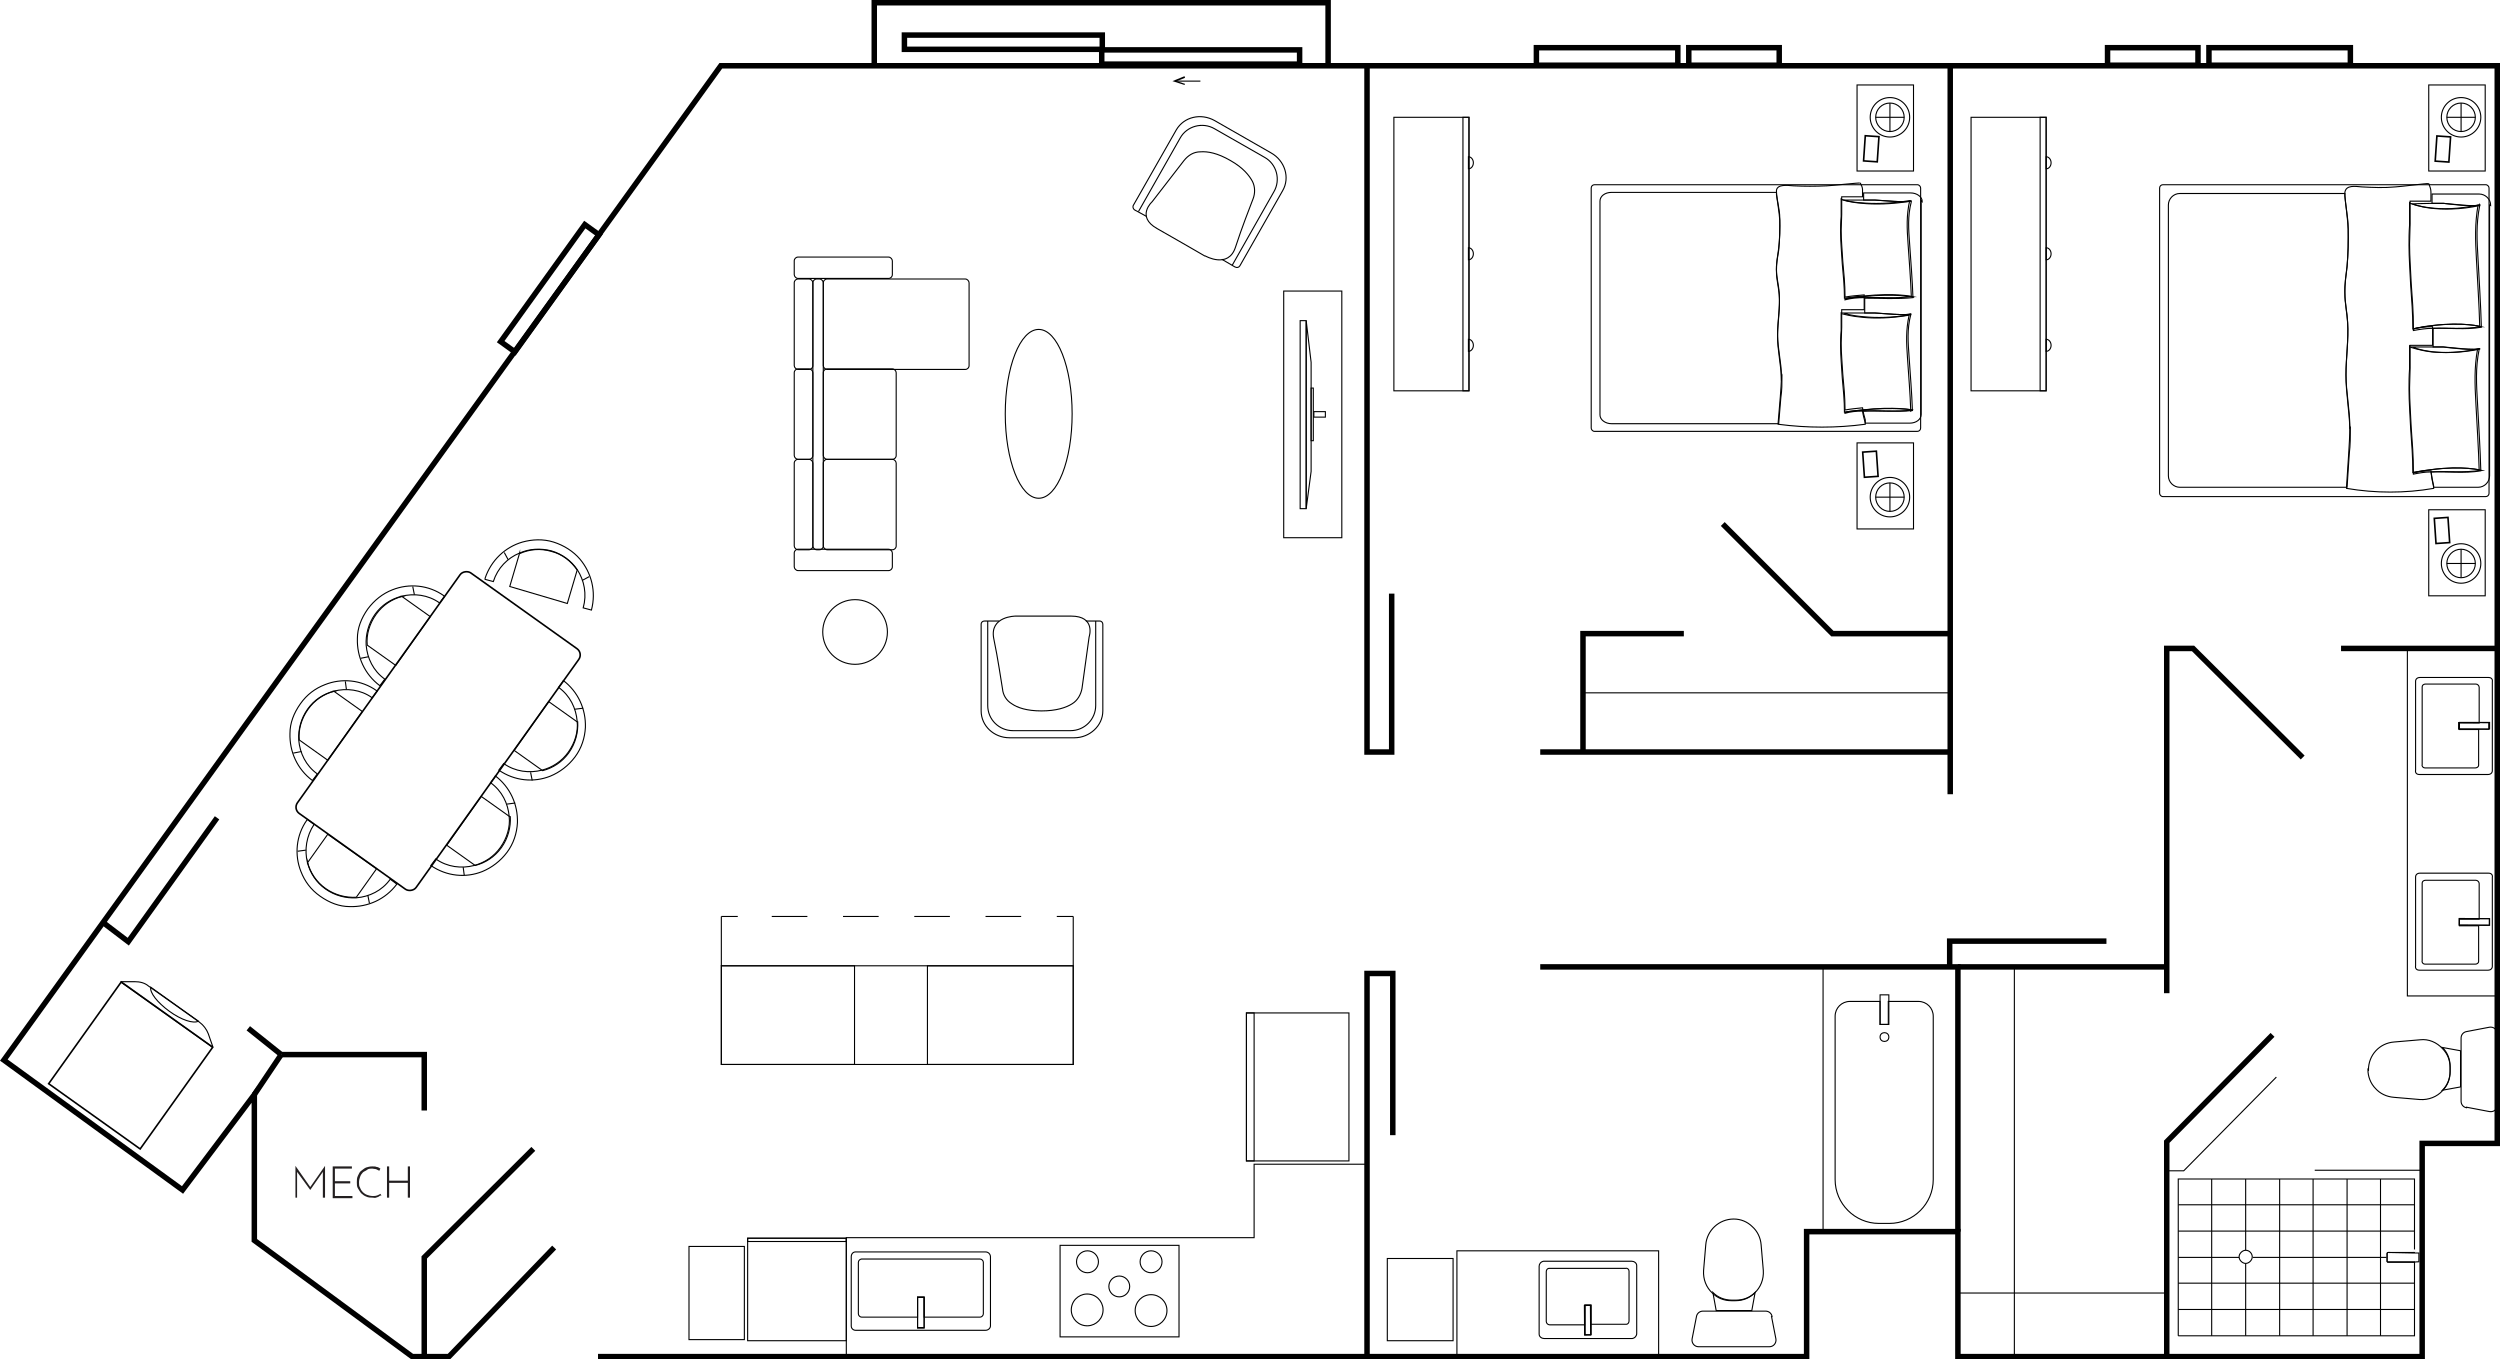 <?xml version="1.0" encoding="UTF-8"?> <svg xmlns="http://www.w3.org/2000/svg" id="Layer_1" data-name="Layer 1" version="1.1" viewBox="0 0 456.1 248"><defs><style> .cls-1 { stroke-dasharray: 0 0 0 1; } .cls-1, .cls-2, .cls-3, .cls-4, .cls-5, .cls-6, .cls-7, .cls-8, .cls-9 { fill: none; stroke: #000; } .cls-1, .cls-2, .cls-6, .cls-9 { stroke-miterlimit: 10; } .cls-1, .cls-6, .cls-9 { stroke-width: .2px; } .cls-10 { fill: #000; } .cls-10, .cls-11 { stroke-width: 0px; } .cls-3 { stroke-miterlimit: 10; stroke-width: .2px; } .cls-4 { stroke-miterlimit: 10; stroke-width: .2px; } .cls-5 { stroke-miterlimit: 10; stroke-width: .3px; } .cls-7 { stroke-miterlimit: 10; stroke-width: .3px; } .cls-8 { stroke-miterlimit: 10; stroke-width: 1px; } .cls-9 { stroke-dasharray: 0 0 0 0 0 0 6.5 6.5; } .cls-11 { fill: #231f20; } </style></defs><g id="Simplified_Plans" data-name="Simplified Plans"><polyline class="cls-2" points="109.1 247.5 329.6 247.5 329.6 224.7 357.2 224.7 357.2 247.5 441.9 247.5 441.9 208.6 455.6 208.6 455.6 12 131.5 12 .7 193.4 33.3 217.1 46.4 199.7 46.4 226.3 75.2 247.5 81.9 247.5 101.1 227.6"></polyline><polyline class="cls-2" points="77.4 247.5 77.4 229.4 97.3 209.6"></polyline><polyline class="cls-2" points="77.4 202.6 77.4 192.4 51.3 192.4"></polyline><line class="cls-2" x1="46.4" y1="199.7" x2="51.3" y2="192.4"></line><line class="cls-2" x1="45.3" y1="187.6" x2="51.3" y2="192.4"></line><polyline class="cls-2" points="18.8 168.3 23.4 171.8 39.6 149.2"></polyline><polyline class="cls-2" points="249.4 247.5 249.4 177.6 254.1 177.6 254.1 207.1"></polyline><polyline class="cls-2" points="357.2 224.7 357.2 176.4 281 176.4"></polyline><polyline class="cls-2" points="355.7 176.4 355.7 171.7 384.3 171.7"></polyline><line class="cls-2" x1="357.2" y1="176.4" x2="395.3" y2="176.4"></line><polyline class="cls-2" points="395.3 247.5 395.3 208.3 414.6 188.8"></polyline><polyline class="cls-2" points="395.3 181.2 395.3 118.3 400.1 118.3 420.1 138.2"></polyline><line class="cls-2" x1="427.1" y1="118.3" x2="455.7" y2="118.3"></line><line class="cls-2" x1="355.8" y1="144.9" x2="355.8" y2="12"></line><line class="cls-2" x1="355.7" y1="137.2" x2="281" y2="137.2"></line><polyline class="cls-2" points="288.8 136.9 288.8 115.6 307.2 115.6"></polyline><polyline class="cls-2" points="355.8 115.6 334.3 115.6 314.3 95.6"></polyline><polyline class="cls-2" points="249.4 12 249.4 137.2 253.9 137.2 253.9 108.3"></polyline><polyline class="cls-2" points="159.5 12 159.5 .5 242.3 .5 242.3 12"></polyline><rect class="cls-2" x="308.1" y="8.7" width="16.5" height="3.2"></rect><rect class="cls-2" x="280.3" y="8.7" width="25.8" height="3.2"></rect><rect class="cls-8" x="87.1" y="51" width="26.3" height="3.2" transform="translate(-.9 103.3) rotate(-54.3)"></rect><rect class="cls-2" x="384.5" y="8.7" width="16.5" height="3.2"></rect><rect class="cls-2" x="403" y="8.7" width="25.8" height="3.2"></rect><rect class="cls-2" x="201" y="9.1" width="36.1" height="2.6"></rect><rect class="cls-2" x="165" y="6.4" width="36.1" height="2.6"></rect><g><line class="cls-6" x1="214.6" y1="14.8" x2="219" y2="14.8"></line><polygon class="cls-10" points="216.1 15.5 216.2 15.3 214.7 14.8 216.2 14.2 216.1 13.9 213.9 14.8 216.1 15.5"></polygon></g><path class="cls-1" d="M39.6,149.2s21.9,12.2,5.8,38.4"></path><path class="cls-1" d="M77.4,202.6s10.9-1.1,19.9,7"></path><path class="cls-1" d="M101.1,227.6s8,2.9,7.9,19.9"></path><path class="cls-1" d="M254.1,207.1s27.4.2,26.9-30.7"></path><path class="cls-1" d="M395.3,181.2s12.1-.4,19.3,7.7"></path><path class="cls-1" d="M355.8,144.9s26.4-.6,28.5,26.8"></path><path class="cls-1" d="M420.1,138.2s8.3-10.2,7-19.9"></path><path class="cls-1" d="M307.2,115.6s-.8-10.6,7.1-20"></path><path class="cls-1" d="M281,137.2s-.1-28-27.1-28.9"></path><rect class="cls-6" x="125.7" y="227.4" width="10.1" height="17"></rect><rect class="cls-6" x="136.4" y="225.9" width="18" height="18.7"></rect><rect class="cls-6" x="136.4" y="225.9" width="18" height=".6"></rect><polygon class="cls-6" points="228.8 212.4 228.8 225.8 154.4 225.8 154.4 247.5 228.8 247.5 231.5 247.5 249.4 247.5 249.4 212.4 228.8 212.4"></polygon><rect class="cls-6" x="227.4" y="184.8" width="18.7" height="27"></rect><rect class="cls-6" x="227.4" y="184.8" width="1.4" height="27"></rect><rect class="cls-6" x="253.1" y="229.6" width="12" height="15"></rect><rect class="cls-6" x="265.8" y="228.2" width="36.8" height="19.3"></rect><line class="cls-6" x1="332.6" y1="176.4" x2="332.6" y2="224.7"></line><line class="cls-6" x1="367.5" y1="176.4" x2="367.5" y2="247.5"></line><line class="cls-6" x1="357.2" y1="235.9" x2="395.3" y2="235.9"></line><polyline class="cls-6" points="395.3 213.6 398.4 213.6 415.3 196.5"></polyline><line class="cls-6" x1="442.2" y1="213.5" x2="422.3" y2="213.5"></line><rect class="cls-6" x="439.2" y="118.3" width="16.5" height="63.4"></rect><line class="cls-6" x1="288.8" y1="126.4" x2="355.8" y2="126.4"></line><rect class="cls-6" x="234.2" y="53.1" width="10.6" height="45"></rect><g><rect class="cls-7" x="12.4" y="184.1" width="22.8" height="20.5" transform="translate(-148.2 100.9) rotate(-54.5)"></rect><path class="cls-6" d="M38.7,191l-16.6-11.8s0-.1,0-.1h2.5c.9,0,1.8.2,2.5.8l9.3,6.6c.7.5,1.3,1.3,1.6,2.1l.8,2.3c0,0,0,.1,0,0h0Z"></path><path class="cls-6" d="M36.2,186.3c-.9.5-3.1-.2-5.3-1.8s-3.6-3.4-3.4-4.4l8.7,6.2h0Z"></path></g><g><g><path class="cls-6" d="M81.1,108.8l-.9,1.2c-2.1-1.5-4.7-1.8-7-1.2-1.9.5-3.6,1.6-4.8,3.3-1.2,1.7-1.7,3.7-1.6,5.6.2,2.4,1.3,4.7,3.4,6.2l-.9,1.2c-2.8-2.1-4.2-5.3-4.1-8.6,0-1.9.7-3.7,1.9-5.4,1.2-1.6,2.7-2.8,4.5-3.5,3-1.2,6.6-.9,9.4,1.1h0Z"></path><line class="cls-6" x1="67.3" y1="119.8" x2="65.8" y2="120.1"></line><line class="cls-6" x1="75.6" y1="108.5" x2="75.3" y2="107"></line><path class="cls-6" d="M73.3,108.8l5.2,3.7-6.3,8.9-5.2-3.7c-.2-1.9.4-3.9,1.6-5.6,1.2-1.7,2.9-2.8,4.8-3.3Z"></path></g><g><path class="cls-6" d="M68.8,126.1l-.9,1.2c-2.1-1.5-4.7-1.8-7-1.2-1.9.5-3.6,1.6-4.8,3.3-1.2,1.7-1.7,3.7-1.6,5.6.2,2.4,1.3,4.7,3.4,6.2l-.9,1.2c-2.8-2.1-4.2-5.3-4.1-8.6,0-1.9.7-3.7,1.9-5.4s2.7-2.8,4.5-3.5c3-1.2,6.6-.9,9.4,1.1h0Z"></path><line class="cls-6" x1="55" y1="137.1" x2="53.5" y2="137.4"></line><line class="cls-6" x1="63.2" y1="125.8" x2="63" y2="124.3"></line><path class="cls-6" d="M60.9,126.1l5.2,3.7-6.3,8.9-5.2-3.7c-.2-1.9.4-3.9,1.6-5.6,1.2-1.7,2.9-2.8,4.8-3.3Z"></path></g><g><path class="cls-6" d="M102.8,124.2l-.9,1.2c2.1,1.5,3.2,3.8,3.4,6.2.2,1.9-.4,3.9-1.6,5.6s-2.9,2.8-4.8,3.3c-2.3.6-4.9.3-7-1.2l-.9,1.2c2.9,2,6.4,2.3,9.4,1.1,1.7-.7,3.3-1.9,4.5-3.5s1.8-3.5,1.9-5.4c.1-3.3-1.3-6.5-4.1-8.6h0Z"></path><line class="cls-6" x1="96.8" y1="140.9" x2="97.1" y2="142.4"></line><line class="cls-6" x1="104.8" y1="129.4" x2="106.4" y2="129.2"></line><path class="cls-6" d="M105.3,131.7l-5.2-3.7-6.3,8.9,5.2,3.7c1.9-.5,3.6-1.6,4.8-3.3s1.7-3.7,1.6-5.6h0Z"></path></g><g><path class="cls-6" d="M90.4,141.6l-.9,1.2c2.1,1.5,3.2,3.8,3.4,6.2.2,1.9-.4,3.9-1.6,5.6-1.2,1.7-2.9,2.8-4.8,3.3-2.3.6-4.9.3-7-1.2l-.9,1.2c2.9,2,6.4,2.3,9.4,1.1,1.7-.7,3.3-1.9,4.5-3.5s1.8-3.5,1.9-5.4c.1-3.3-1.3-6.5-4.1-8.6h0Z"></path><line class="cls-6" x1="84.5" y1="158.2" x2="84.7" y2="159.7"></line><line class="cls-6" x1="92.5" y1="146.7" x2="94" y2="146.5"></line><path class="cls-6" d="M93,149l-5.2-3.7-6.3,8.9,5.2,3.7c1.9-.5,3.6-1.6,4.8-3.3,1.2-1.7,1.7-3.7,1.6-5.6h0Z"></path></g><g><path class="cls-6" d="M88.5,105.7l1.5.4c.8-2.5,2.6-4.3,4.8-5.2,1.8-.8,3.8-.9,5.8-.4,2,.6,3.6,1.8,4.7,3.4,1.3,2,1.8,4.5,1.1,7l1.5.4c.9-3.4,0-6.8-2.1-9.3-1.2-1.4-2.9-2.5-4.8-3.1s-3.9-.5-5.7,0c-3.1.9-5.7,3.3-6.8,6.6h0Z"></path><line class="cls-6" x1="106.2" y1="105.9" x2="107.5" y2="105.2"></line><line class="cls-6" x1="92.7" y1="102.1" x2="92" y2="100.8"></line><path class="cls-6" d="M94.8,100.9l-1.8,6.1,10.5,3.1,1.8-6.1c-1.1-1.6-2.7-2.9-4.7-3.4-2-.6-4-.4-5.8.4h0Z"></path></g><rect class="cls-7" x="53" y="120.1" width="53.9" height="26.6" rx="1.4" ry="1.4" transform="translate(-75.1 121) rotate(-54.5)"></rect><g><path class="cls-6" d="M56.1,149.5l1.2.9c-1.4,2.1-1.8,4.7-1.2,7,.5,1.9,1.6,3.6,3.3,4.8,1.7,1.2,3.7,1.7,5.6,1.6,2.4-.2,4.7-1.3,6.2-3.4l1.2.9c-2.1,2.8-5.3,4.2-8.6,4.1-1.9,0-3.7-.7-5.4-1.9s-2.8-2.7-3.5-4.5c-1.2-3-.9-6.6,1.1-9.4h0Z"></path><line class="cls-6" x1="67.1" y1="163.3" x2="67.4" y2="164.8"></line><line class="cls-6" x1="55.8" y1="155.1" x2="54.3" y2="155.3"></line><path class="cls-6" d="M56.1,157.4l3.7-5.2,8.9,6.3-3.7,5.2c-1.9.1-3.9-.4-5.6-1.6-1.7-1.2-2.8-2.9-3.3-4.8h0Z"></path></g></g><g><path class="cls-6" d="M155.3,229.3v12.6c0,.5.4.8.8.8h23.7c.5,0,.9-.4.9-.8v-12.6c0-.5-.4-.9-.9-.9h-23.7c-.5,0-.8.4-.8.9ZM168.6,242.2h-1.2v-5.6h1.2v5.6Z"></path><path class="cls-6" d="M157.1,229.7h21.7c.3,0,.6.3.6.6v9.4c0,.3-.3.6-.6.6h-10.2v-3.6h-1.2v3.6h-10.2c-.3,0-.6-.3-.6-.6v-9.4c0-.3.3-.6.6-.6Z"></path><rect class="cls-6" x="167.4" y="236.7" width="1.2" height="5.6"></rect></g><g><rect class="cls-6" x="193.4" y="227.2" width="21.7" height="16.7"></rect><circle class="cls-6" cx="210" cy="239.1" r="2.9"></circle><circle class="cls-6" cx="198.4" cy="239.1" r="2.9" transform="translate(-69.4 396.6) rotate(-80.8)"></circle><circle class="cls-6" cx="204.2" cy="234.7" r="1.9"></circle><circle class="cls-6" cx="210" cy="230.2" r="2"></circle><circle class="cls-6" cx="198.4" cy="230.2" r="2"></circle></g><g><rect class="cls-6" x="131.6" y="176.2" width="64.2" height="18"></rect><rect class="cls-6" x="169.2" y="176.2" width="26.6" height="18"></rect><rect class="cls-6" x="131.6" y="176.2" width="24.3" height="18"></rect><line class="cls-6" x1="131.6" y1="176.2" x2="131.6" y2="167.2"></line><line class="cls-6" x1="195.8" y1="176.2" x2="195.8" y2="167.2"></line><g><line class="cls-6" x1="195.8" y1="167.2" x2="192.8" y2="167.2"></line><line class="cls-9" x1="186.3" y1="167.2" x2="137.8" y2="167.2"></line><line class="cls-6" x1="134.6" y1="167.2" x2="131.6" y2="167.2"></line></g></g><g><path class="cls-6" d="M185.3,112.4s-4.8,0-4,4.1c.8,3.8,1.3,7.5,1.6,9.2.1,1.1.7,2.1,1.7,2.7,1,.7,2.7,1.3,5.4,1.3s4.5-.6,5.6-1.3c1-.6,1.6-1.7,1.8-2.8l1.3-9.4s1.3-3.8-3.3-3.8h-10Z"></path><path class="cls-6" d="M180.2,113.3v15.4c0,2.6,2.1,4.6,4.6,4.6h10.5c2.6,0,4.6-2.1,4.6-4.6v-15.4"></path><path class="cls-6" d="M198.1,113.3h2.5c.4,0,.6.3.6.6v15.8c0,2.7-2.4,4.9-5.2,4.9h-11.8c-2.9,0-5.2-2.2-5.2-4.9v-15.8c0-.4.3-.6.6-.6h2.7"></path></g><g><path class="cls-6" d="M219.9,46.7s4.2,2.4,5.5-1.6c1.2-3.7,2.6-7.2,3.2-8.8.4-1,.4-2.2-.1-3.2-.6-1.1-1.7-2.5-4-3.8-2.4-1.4-4.2-1.7-5.5-1.6-1.2,0-2.2.6-3,1.6l-5.8,7.5s-3,2.7.9,4.9c4.4,2.5,8.7,5,8.7,5h0Z"></path><path class="cls-6" d="M224.8,48.4l7.6-13.4c1.3-2.2.5-5.1-1.7-6.3l-9.1-5.2c-2.2-1.3-5.1-.5-6.3,1.7l-7.6,13.4"></path><path class="cls-6" d="M209.2,39.5l-2.2-1.2c-.3-.2-.4-.6-.2-.9l7.8-13.7c1.4-2.4,4.5-3.1,7-1.7l10.3,5.9c2.5,1.4,3.5,4.5,2.1,6.9l-7.8,13.7c-.2.3-.5.4-.9.2l-2.4-1.4"></path></g><circle class="cls-6" cx="156" cy="115.3" r="5.9"></circle><g><rect class="cls-6" x="150.2" y="50.9" width="26.6" height="16.5" rx=".7" ry=".7"></rect><rect class="cls-6" x="150.2" y="67.3" width="13.3" height="16.5" rx=".7" ry=".7"></rect><rect class="cls-6" x="150.2" y="83.8" width="13.3" height="16.5" rx=".7" ry=".7"></rect><rect class="cls-6" x="148.3" y="50.9" width="1.9" height="49.4" rx=".7" ry=".7"></rect><rect class="cls-6" x="144.9" y="100.2" width="17.9" height="3.9" rx=".7" ry=".7"></rect><rect class="cls-6" x="144.9" y="46.9" width="17.9" height="3.9" rx=".7" ry=".7"></rect><rect class="cls-6" x="144.9" y="83.8" width="3.4" height="16.5" rx=".7" ry=".7"></rect><rect class="cls-6" x="144.9" y="67.3" width="3.4" height="16.5" rx=".7" ry=".7"></rect><rect class="cls-6" x="144.9" y="50.9" width="3.4" height="16.5" rx=".7" ry=".7"></rect></g><path class="cls-6" d="M195.6,75.5c0,8.5-2.7,15.4-6.1,15.4s-6.1-6.9-6.1-15.4,2.7-15.4,6.1-15.4,6.1,6.9,6.1,15.4Z"></path><g><rect class="cls-6" x="237.2" y="58.5" width="1.1" height="34.3"></rect><polygon class="cls-6" points="238.3 58.5 239.2 66.1 239.2 86 238.3 92.8 238.3 58.5"></polygon><rect class="cls-6" x="239.2" y="70.8" width=".4" height="9.6"></rect><rect class="cls-6" x="239.7" y="75.1" width="2.1" height="1"></rect></g><g><rect class="cls-6" x="359.6" y="21.4" width="13.7" height="49.9"></rect><rect class="cls-6" x="372.2" y="21.4" width="1.1" height="49.9"></rect><path class="cls-6" d="M373.3,61.9c.5,0,.9.5.9,1.1s-.4,1.1-.9,1.1v-2.3h0Z"></path><path class="cls-6" d="M373.3,45.2c.5,0,.9.5.9,1.1s-.4,1.1-.9,1.1v-2.3h0Z"></path><path class="cls-6" d="M373.3,28.6c.5,0,.9.5.9,1.1s-.4,1.1-.9,1.1v-2.3h0Z"></path></g><g><rect class="cls-6" x="254.3" y="21.4" width="13.7" height="49.9"></rect><rect class="cls-6" x="266.9" y="21.4" width="1.1" height="49.9"></rect><path class="cls-6" d="M267.9,61.9c.5,0,.9.5.9,1.1s-.4,1.1-.9,1.1v-2.3h0Z"></path><path class="cls-6" d="M267.9,45.2c.5,0,.9.5.9,1.1s-.4,1.1-.9,1.1v-2.3h0Z"></path><path class="cls-6" d="M267.9,28.6c.5,0,.9.5.9,1.1s-.4,1.1-.9,1.1v-2.3h0Z"></path></g><g><rect class="cls-6" x="394" y="33.7" width="60.1" height="56.9" rx=".6" ry=".6"></rect><path class="cls-6" d="M428.8,78c0,1.6,0,3.2-.2,4.8-.1,2-.3,4-.4,6.1h-30.5c-1.1,0-2.1-.9-2.1-2.1v-49.4c0-1.1.9-2.1,2.1-2.1h30.1c0,.1,0,.3,0,.5.2,2,.5,4,.6,6,0,2.3,0,4.6-.2,6.9-.2,1.6-.5,3.3-.4,4.9,0,1.8.4,3.5.5,5.3.2,3.2-.3,6.4-.3,9.6,0,3.2.6,6.4.7,9.6h0Z"></path><path class="cls-6" d="M454.2,37.4v49.4c0,1.1-.9,2.1-2.1,2.1h-8.1c-.2-.9-.4-1.9-.5-2.8,3-.1,6.1.3,9.1-.2h0c-.1-3.9-.4-8.5-.6-12.3-.2-3.5-.4-6.4.3-9.9,0,0,0-.1,0-.2-.1.6-6-.1-6.6-.2-.4,0-1.1,0-1.8,0,0-1.1,0-2.2,0-3.4,2.9-.1,5.9.3,8.8-.2h0c-.1-3.9-.4-8.5-.6-12.3-.2-3.5-.4-6.4.3-9.9,0,0,0-.1,0-.2-.1.6-6-.1-6.6-.2-.4,0-1.2,0-2.1,0,0-.6,0-1.1,0-1.7h8.6c1.1,0,2.1.9,2.1,2.1h0Z"></path><path class="cls-6" d="M444,89.1c-5.2.9-10.6.9-15.9,0,0,0,0-.2,0-.3.1-2,.3-4,.4-6.1.1-1.6.2-3.2.2-4.8,0-3.2-.7-6.4-.7-9.6,0-3.2.5-6.4.3-9.6-.1-1.8-.5-3.5-.5-5.3,0-1.6.2-3.3.4-4.9.2-2.3.3-4.6.2-6.9,0-2-.5-4-.6-6,0-.2,0-.3,0-.5.2-1.4,1.9-1.1,3.1-1,2,.1,4,.2,6.1,0,.6,0,6-.7,6.1-.6.2.5.4,1,.4,1.5,0,.6,0,1.1,0,1.7-1.8,0-3.8,0-3.8,0,0,0,0,3.1,0,4.1,0,1.2-.1,2.4-.1,3.7,0,2.4.2,4.8.3,7.2.2,2.6.4,5.3.4,8v.3c1.1-.3,2.3-.4,3.5-.4,0,1.1,0,2.2,0,3.4-1.8,0-4.1,0-4.1,0,0,0,0,3.1,0,4.1,0,1.2-.1,2.4-.1,3.7,0,2.4.2,4.8.3,7.2.2,2.6.4,5.3.4,8v.3c1.1-.3,2.2-.4,3.2-.4.1.9.3,1.9.5,2.8,0,0,0,.1,0,.2h0Z"></path><g><path class="cls-6" d="M452.6,59.6s-3.1-.9-8.9-.2c-1.1.1-2.2.3-3.5.6,0-2.7-.2-5.3-.4-8-.1-2.4-.3-4.8-.3-7.2,0-1.2,0-2.4.1-3.7,0-.8,0-3.3,0-3.9s0-.1.1-.1c.4.1,1.6.6,3.6.8,2.1.3,5.1.3,8.8-.5-.6,3.4-.5,6.3-.3,9.9.2,3.9.5,8.4.6,12.2h0Z"></path><path class="cls-6" d="M452.4,37.3c0,0,0,.1,0,.2-3.7.8-6.7.7-8.8.5-2.4-.3-3.5-.8-3.5-.8,0,0,1.9-.1,3.6-.1.9,0,1.7,0,2.1,0,.6,0,6.5.8,6.6.2h0Z"></path><path class="cls-6" d="M452.6,59.6h0c-2.9.5-5.9.2-8.8.3-1.2,0-2.4.2-3.5.4v-.3c1.3-.3,2.4-.4,3.5-.6,5.7-.7,8.9.2,8.9.2h0Z"></path></g><g><path class="cls-6" d="M452.6,85.8s-3.2-.9-9.2-.1c-1,.1-2.1.3-3.2.5,0-2.7-.2-5.3-.4-8-.1-2.4-.3-4.8-.3-7.2,0-1.2,0-2.4.1-3.7,0-.8,0-3.4,0-4s0,0,0,0c.4.1,1.7.6,4,.9,2.1.2,4.9.2,8.4-.5-.6,3.4-.5,6.3-.3,9.9.2,3.9.5,8.4.6,12.2h0Z"></path><path class="cls-6" d="M452.4,63.5c0,0,0,.1,0,.2-3.5.7-6.3.7-8.4.5-2.7-.3-3.9-.9-3.9-.9,0,0,2.1,0,3.9,0s1.5,0,1.8,0c.6,0,6.5.8,6.6.2h0Z"></path><path class="cls-6" d="M452.6,85.8h0c-3,.5-6.1.1-9.1.3-1.1,0-2.2.2-3.2.4v-.3c1.1-.2,2.2-.4,3.2-.5,5.9-.8,9.2.1,9.2.1h0Z"></path></g></g><g><rect class="cls-6" x="290.3" y="33.7" width="60.1" height="45" rx=".6" ry=".6"></rect><path class="cls-6" d="M325.1,68.7c0,1.3,0,2.5-.2,3.8-.1,1.6-.3,3.2-.4,4.8h-30.5c-1.1,0-2.1-.7-2.1-1.6v-39c0-.9.9-1.6,2.1-1.6h30.1c0,.1,0,.2,0,.4.2,1.6.5,3.1.6,4.7,0,1.8,0,3.6-.2,5.5-.2,1.3-.5,2.6-.4,3.9,0,1.4.4,2.8.5,4.2.2,2.5-.3,5-.3,7.6,0,2.5.6,5,.7,7.6h0Z"></path><path class="cls-6" d="M350.5,36.6v39c0,.9-.9,1.6-2.1,1.6h-8.1c-.2-.8-.4-1.5-.5-2.2,3-.1,6.1.2,9.1-.1h0c-.1-3.1-.4-6.7-.6-9.7-.2-2.8-.4-5.1.3-7.8,0,0,0-.1,0-.2-.1.5-6-.1-6.6-.1-.4,0-1.1,0-1.8,0,0-.9,0-1.8,0-2.7,2.9,0,5.9.2,8.8-.1h0c-.1-3.1-.4-6.7-.6-9.7-.2-2.8-.4-5.1.3-7.8,0,0,0-.1,0-.2-.1.5-6-.1-6.6-.1-.4,0-1.2,0-2.1,0,0-.4,0-.9,0-1.3h8.6c1.1,0,2.1.7,2.1,1.6h0Z"></path><path class="cls-6" d="M340.3,77.4c-5.2.7-10.6.7-15.9,0,0,0,0-.1,0-.2.1-1.6.3-3.2.4-4.8.1-1.3.2-2.5.2-3.8,0-2.5-.7-5-.7-7.6,0-2.5.5-5,.3-7.6-.1-1.4-.5-2.8-.5-4.2,0-1.3.2-2.6.4-3.9.2-1.8.3-3.6.2-5.5,0-1.6-.5-3.1-.6-4.7,0-.1,0-.3,0-.4.2-1.1,1.9-.9,3.1-.8,2,.1,4,.1,6.1,0,.6,0,6-.6,6.1-.5.2.4.4.8.4,1.2,0,.4,0,.9,0,1.3-1.8,0-3.8,0-3.8,0,0,0,0,2.5,0,3.2,0,1-.1,1.9-.1,2.9,0,1.9.2,3.8.3,5.7.2,2.1.4,4.2.4,6.3v.2c1.1-.2,2.3-.3,3.5-.4,0,.9,0,1.8,0,2.7-1.8,0-4.1,0-4.1,0,0,0,0,2.5,0,3.2,0,1-.1,1.9-.1,2.9,0,1.9.2,3.8.3,5.7.2,2.1.4,4.2.4,6.3v.2c1.1-.2,2.2-.3,3.2-.4.1.8.3,1.5.5,2.2,0,0,0,.1,0,.2h0Z"></path><g><path class="cls-6" d="M348.9,54.1s-3.1-.7-8.9-.1c-1.1.1-2.2.2-3.5.4,0-2.1-.2-4.2-.4-6.3-.1-1.9-.3-3.8-.3-5.7,0-1,0-1.9.1-2.9,0-.6,0-2.6,0-3.1s0-.1.1,0c.4.1,1.6.5,3.6.6,2.1.2,5.1.2,8.8-.4-.6,2.7-.5,5-.3,7.8.2,3.1.5,6.6.6,9.7h0Z"></path><path class="cls-6" d="M348.6,36.5c0,0,0,.1,0,.2-3.7.6-6.7.6-8.8.4-2.4-.2-3.5-.6-3.5-.6,0,0,1.9,0,3.6,0,.9,0,1.7,0,2.1,0,.6,0,6.5.6,6.6.1h0Z"></path><path class="cls-6" d="M348.9,54.1h0c-2.9.4-5.9.1-8.8.2-1.2,0-2.4.1-3.5.4v-.2c1.3-.2,2.4-.4,3.5-.4,5.7-.6,8.9.1,8.9.1h0Z"></path></g><g><path class="cls-6" d="M348.9,74.8s-3.2-.7-9.2,0c-1,.1-2.1.2-3.2.4,0-2.1-.2-4.2-.4-6.3-.1-1.9-.3-3.8-.3-5.7,0-1,0-1.9.1-2.9,0-.7,0-2.7,0-3.1s0,0,0,0c.4.1,1.7.5,4,.7,2.1.2,4.9.2,8.4-.4-.6,2.7-.5,5-.3,7.8.2,3,.5,6.6.6,9.7h0Z"></path><path class="cls-6" d="M348.6,57.2c0,0,0,.1,0,.2-3.5.6-6.3.6-8.4.4-2.7-.2-3.9-.7-3.9-.7,0,0,2.1,0,3.9,0s1.5,0,1.8,0c.6,0,6.5.6,6.6.1h0Z"></path><path class="cls-6" d="M348.9,74.8h0c-3,.4-6.1,0-9.1.2-1.1,0-2.2.1-3.2.4v-.2c1.1-.2,2.2-.3,3.2-.4,5.9-.6,9.2,0,9.2,0h0Z"></path></g></g><g><rect class="cls-6" x="443.1" y="15.5" width="10.3" height="15.7"></rect><circle class="cls-6" cx="449" cy="21.4" r="3.6"></circle><circle class="cls-6" cx="449" cy="21.4" r="2.6"></circle><line class="cls-6" x1="449" y1="24" x2="449" y2="18.8"></line><line class="cls-6" x1="451.6" y1="21.4" x2="446.4" y2="21.4"></line><rect class="cls-5" x="443.1" y="26" width="4.6" height="2.5" transform="translate(388.2 469.7) rotate(-86.1)"></rect></g><g><rect class="cls-6" x="338.8" y="15.5" width="10.3" height="15.7"></rect><circle class="cls-6" cx="344.8" cy="21.4" r="3.6"></circle><circle class="cls-6" cx="344.8" cy="21.4" r="2.6"></circle><line class="cls-6" x1="344.8" y1="24" x2="344.8" y2="18.8"></line><line class="cls-6" x1="347.4" y1="21.4" x2="342.2" y2="21.4"></line><rect class="cls-5" x="338.9" y="26" width="4.6" height="2.5" transform="translate(291 365.7) rotate(-86.1)"></rect></g><g><rect class="cls-6" x="338.8" y="80.8" width="10.3" height="15.7"></rect><circle class="cls-6" cx="344.8" cy="90.7" r="3.6"></circle><circle class="cls-6" cx="344.8" cy="90.7" r="2.6"></circle><line class="cls-6" x1="344.8" y1="88.1" x2="344.8" y2="93.3"></line><line class="cls-6" x1="347.4" y1="90.7" x2="342.2" y2="90.7"></line><rect class="cls-5" x="340" y="82.6" width="2.5" height="4.6" transform="translate(-5 23.2) rotate(-3.9)"></rect></g><g><rect class="cls-6" x="443.1" y="93" width="10.3" height="15.7"></rect><circle class="cls-6" cx="449" cy="102.8" r="3.6"></circle><circle class="cls-6" cx="449" cy="102.8" r="2.6"></circle><line class="cls-6" x1="449" y1="100.2" x2="449" y2="105.4"></line><line class="cls-6" x1="451.6" y1="102.8" x2="446.4" y2="102.8"></line><rect class="cls-5" x="444.2" y="94.7" width="2.5" height="4.6" transform="translate(-5.5 30.3) rotate(-3.9)"></rect></g><g><path class="cls-6" d="M440.7,160v16.2c-.1.5.2.8.7.8h12.5c.5,0,.8-.3.8-.7v-16.2c.1-.5-.2-.8-.7-.8h-12.5c-.5,0-.8.3-.8.7h0ZM448.7,168.8v-1.2h5.5v1.2h-5.5Z"></path><path class="cls-6" d="M441.9,161.1v14.2c-.1.3.2.6.5.6h9.2c.3,0,.6-.2.6-.5v-6.5s-3.5,0-3.5,0v-1.2h3.6s0-6.5,0-6.5c0-.3-.3-.6-.6-.6h-9.2c-.3,0-.6.2-.6.5h0Z"></path><rect class="cls-3" x="450.8" y="165.5" width="1.2" height="5.5" transform="translate(280 618.4) rotate(-89.6)"></rect></g><g><path class="cls-6" d="M440.7,124.3v16.2c-.1.5.2.8.7.8h12.5c.5,0,.8-.3.8-.7v-16.2c.1-.5-.2-.8-.7-.8h-12.5c-.5,0-.8.3-.8.7h0ZM448.7,133v-1.2h5.5v1.2h-5.5Z"></path><path class="cls-6" d="M441.9,125.3v14.2c-.1.3.2.6.5.6h9.2c.3,0,.6-.2.6-.5v-6.5s-3.5,0-3.5,0v-1.2h3.6s0-6.5,0-6.5c0-.3-.3-.6-.6-.6h-9.2c-.3,0-.6.2-.6.5h0Z"></path><rect class="cls-3" x="450.8" y="129.7" width="1.2" height="5.5" transform="translate(315.7 582.9) rotate(-89.6)"></rect></g><g><path class="cls-6" d="M432,195.1c0,1.3.5,2.6,1.4,3.5.8.9,2,1.5,3.4,1.6l4.7.4c1.6.1,3.1-.5,4.1-1.6.9-.9,1.4-2.1,1.4-3.5v-.7c0-1.4-.5-2.6-1.4-3.5-1-1.1-2.5-1.8-4.1-1.6l-4.7.4c-2.7.2-4.7,2.4-4.7,5.1h0Z"></path><path class="cls-6" d="M447,195.4c0,1.4-.5,2.6-1.4,3.5l3.3-.6v-6.6l-3.3-.6c.9.9,1.4,2.1,1.4,3.5v.7h0Z"></path><path class="cls-6" d="M450,202l4.2.8c.8.1,1.4-.4,1.4-1.2v-13c0-.8-.7-1.3-1.4-1.2l-4.2.8c-.6.1-1,.6-1,1.2v11.5c0,.6.4,1.1,1,1.2h0Z"></path></g><g><g><path class="cls-6" d="M397.4,243.7h43.1v-13.5h-4.8c-.1.1-.2,0-.2-.1v-1.4c0-.1.1-.2.2-.2h4.8c0,.1,0-13.4,0-13.4h-43.1v28.6h0ZM409.7,228.1c.7,0,1.2.6,1.2,1.2s-.6,1.2-1.2,1.2-1.2-.6-1.2-1.2.6-1.2,1.2-1.2Z"></path><line class="cls-6" x1="434.3" y1="215.1" x2="434.3" y2="243.7"></line><line class="cls-6" x1="428.2" y1="215.1" x2="428.2" y2="243.7"></line><line class="cls-6" x1="422" y1="215.1" x2="422" y2="243.7"></line><line class="cls-6" x1="415.9" y1="215.1" x2="415.9" y2="243.7"></line><polyline class="cls-6" points="409.7 230.6 409.7 234.1 409.7 238.9 409.7 243.7"></polyline><polyline class="cls-6" points="409.7 215.1 409.7 219.8 409.7 224.6 409.7 228.1"></polyline><polyline class="cls-6" points="403.5 215.1 403.5 219.8 403.5 224.6 403.5 229.4 403.5 234.1 403.5 238.9 403.5 243.7"></polyline><polyline class="cls-6" points="397.4 238.9 403.5 238.9 409.7 238.9 415.9 238.9 422 238.9 428.2 238.9 434.3 238.9 440.5 238.9"></polyline><polyline class="cls-6" points="397.4 234.1 403.5 234.1 409.7 234.1 415.9 234.1 422 234.1 428.2 234.1 434.3 234.1 440.5 234.1"></polyline><polyline class="cls-6" points="408.5 229.4 403.5 229.4 397.4 229.4"></polyline><polyline class="cls-6" points="435.4 229.4 434.3 229.4 428.2 229.4 422 229.4 415.9 229.4 411 229.4"></polyline><line class="cls-6" x1="397.4" y1="224.6" x2="440.5" y2="224.6"></line><line class="cls-6" x1="397.4" y1="219.8" x2="440.5" y2="219.8"></line></g><path class="cls-6" d="M435.7,230.3h4.8c0-.1.8-.1.8-.1v-1.6h-.8s-4.8-.1-4.8-.1c-.1,0-.2.1-.2.2v1.4c0,.1.1.2.2.2h0Z"></path></g><path class="cls-1" d="M422.3,213.5s1-8.6-7-17"></path><g><path class="cls-6" d="M280.8,231v12.4c0,.5.5.8.9.8h16.1c.5-.1.8-.5.8-.9v-12.4c0-.5-.5-.8-.9-.8h-16.1c-.5.1-.8.5-.8.9h0ZM290.3,243.5h-1.1v-5.4s1.1,0,1.1,0v5.4Z"></path><path class="cls-6" d="M282.6,231.4h14c.3-.1.6.2.6.5v9.1c0,.3-.2.6-.5.6h-6.5s0-3.5,0-3.5h-1.1v3.6s-6.4,0-6.4,0c-.3,0-.6-.3-.6-.6v-9.1c0-.3.2-.6.5-.6h0Z"></path><rect class="cls-4" x="289.1" y="238.1" width="1.1" height="5.4" transform="translate(-1.7 2.1) rotate(-.4)"></rect></g><g><path class="cls-6" d="M316.3,222.4c1.3,0,2.5.5,3.4,1.4.9.8,1.5,2,1.6,3.3l.4,4.7c.1,1.6-.5,3.1-1.6,4.1-.9.9-2.1,1.4-3.5,1.4h-.7c-1.4,0-2.6-.5-3.5-1.4-1.1-1-1.7-2.5-1.6-4.1l.4-4.7c.2-2.6,2.4-4.7,5.1-4.7Z"></path><path class="cls-6" d="M316.7,237.2c1.4,0,2.6-.5,3.5-1.4l-.6,3.3h-6.5l-.6-3.3c.9.9,2.1,1.4,3.5,1.4h.7,0Z"></path><path class="cls-6" d="M323.2,240.2l.8,4.1c.1.7-.4,1.4-1.2,1.4h-12.9c-.8,0-1.3-.7-1.2-1.4l.8-4.1c.1-.6.6-1,1.2-1h11.4c.6,0,1.1.4,1.2,1Z"></path></g><g><path class="cls-6" d="M344.6,186.9h-1.6v-4.2h-5.5c-1.5,0-2.7,1.2-2.7,2.7v29.8c0,4.4,3.6,8,8,8h1.9c4.4,0,8-3.6,8-8v-29.8c0-1.5-1.2-2.7-2.7-2.7h-5.5v4.2Z"></path><rect class="cls-6" x="343" y="181.5" width="1.6" height="5.4"></rect><circle class="cls-6" cx="343.8" cy="189.2" r=".8"></circle></g><g><path class="cls-11" d="M53.9,218.5v-5.8h0l2.8,4h-.2s2.8-4,2.8-4h0v5.8h-.4v-4.9.2s-2.3,3.3-2.3,3.3h0l-2.4-3.3v-.2c0,0,0,4.9,0,4.9h-.4,0Z"></path><path class="cls-11" d="M60.7,212.8h3.5v.4h-3.1v2.3h2.8v.4h-2.8v2.3h3.2v.4h-3.6v-5.7h0Z"></path><path class="cls-11" d="M69.5,218.1c-.1,0-.3.1-.4.2s-.3.1-.5.2-.4,0-.6,0c-.4,0-.8,0-1.2-.2-.3-.1-.7-.4-.9-.6s-.4-.6-.6-.9-.2-.7-.2-1.1,0-.8.2-1.2.3-.7.6-.9.6-.5.9-.6.7-.2,1.1-.2.6,0,.8.1c.3,0,.5.2.7.3l-.2.4c-.2-.1-.4-.2-.6-.3-.2,0-.5-.1-.7-.1s-.7,0-.9.2-.6.3-.8.5-.4.5-.5.8-.2.6-.2,1,0,.7.2,1c.1.3.3.6.5.8.2.2.5.4.8.5.3.1.6.2,1,.2s.5,0,.8-.1.4-.2.6-.3l.2.3h0Z"></path><path class="cls-11" d="M74.8,212.8v5.7h-.4v-2.7h-3.4v2.7h-.4v-5.7h.4v2.6h3.4v-2.6h.4Z"></path></g></g></svg> 